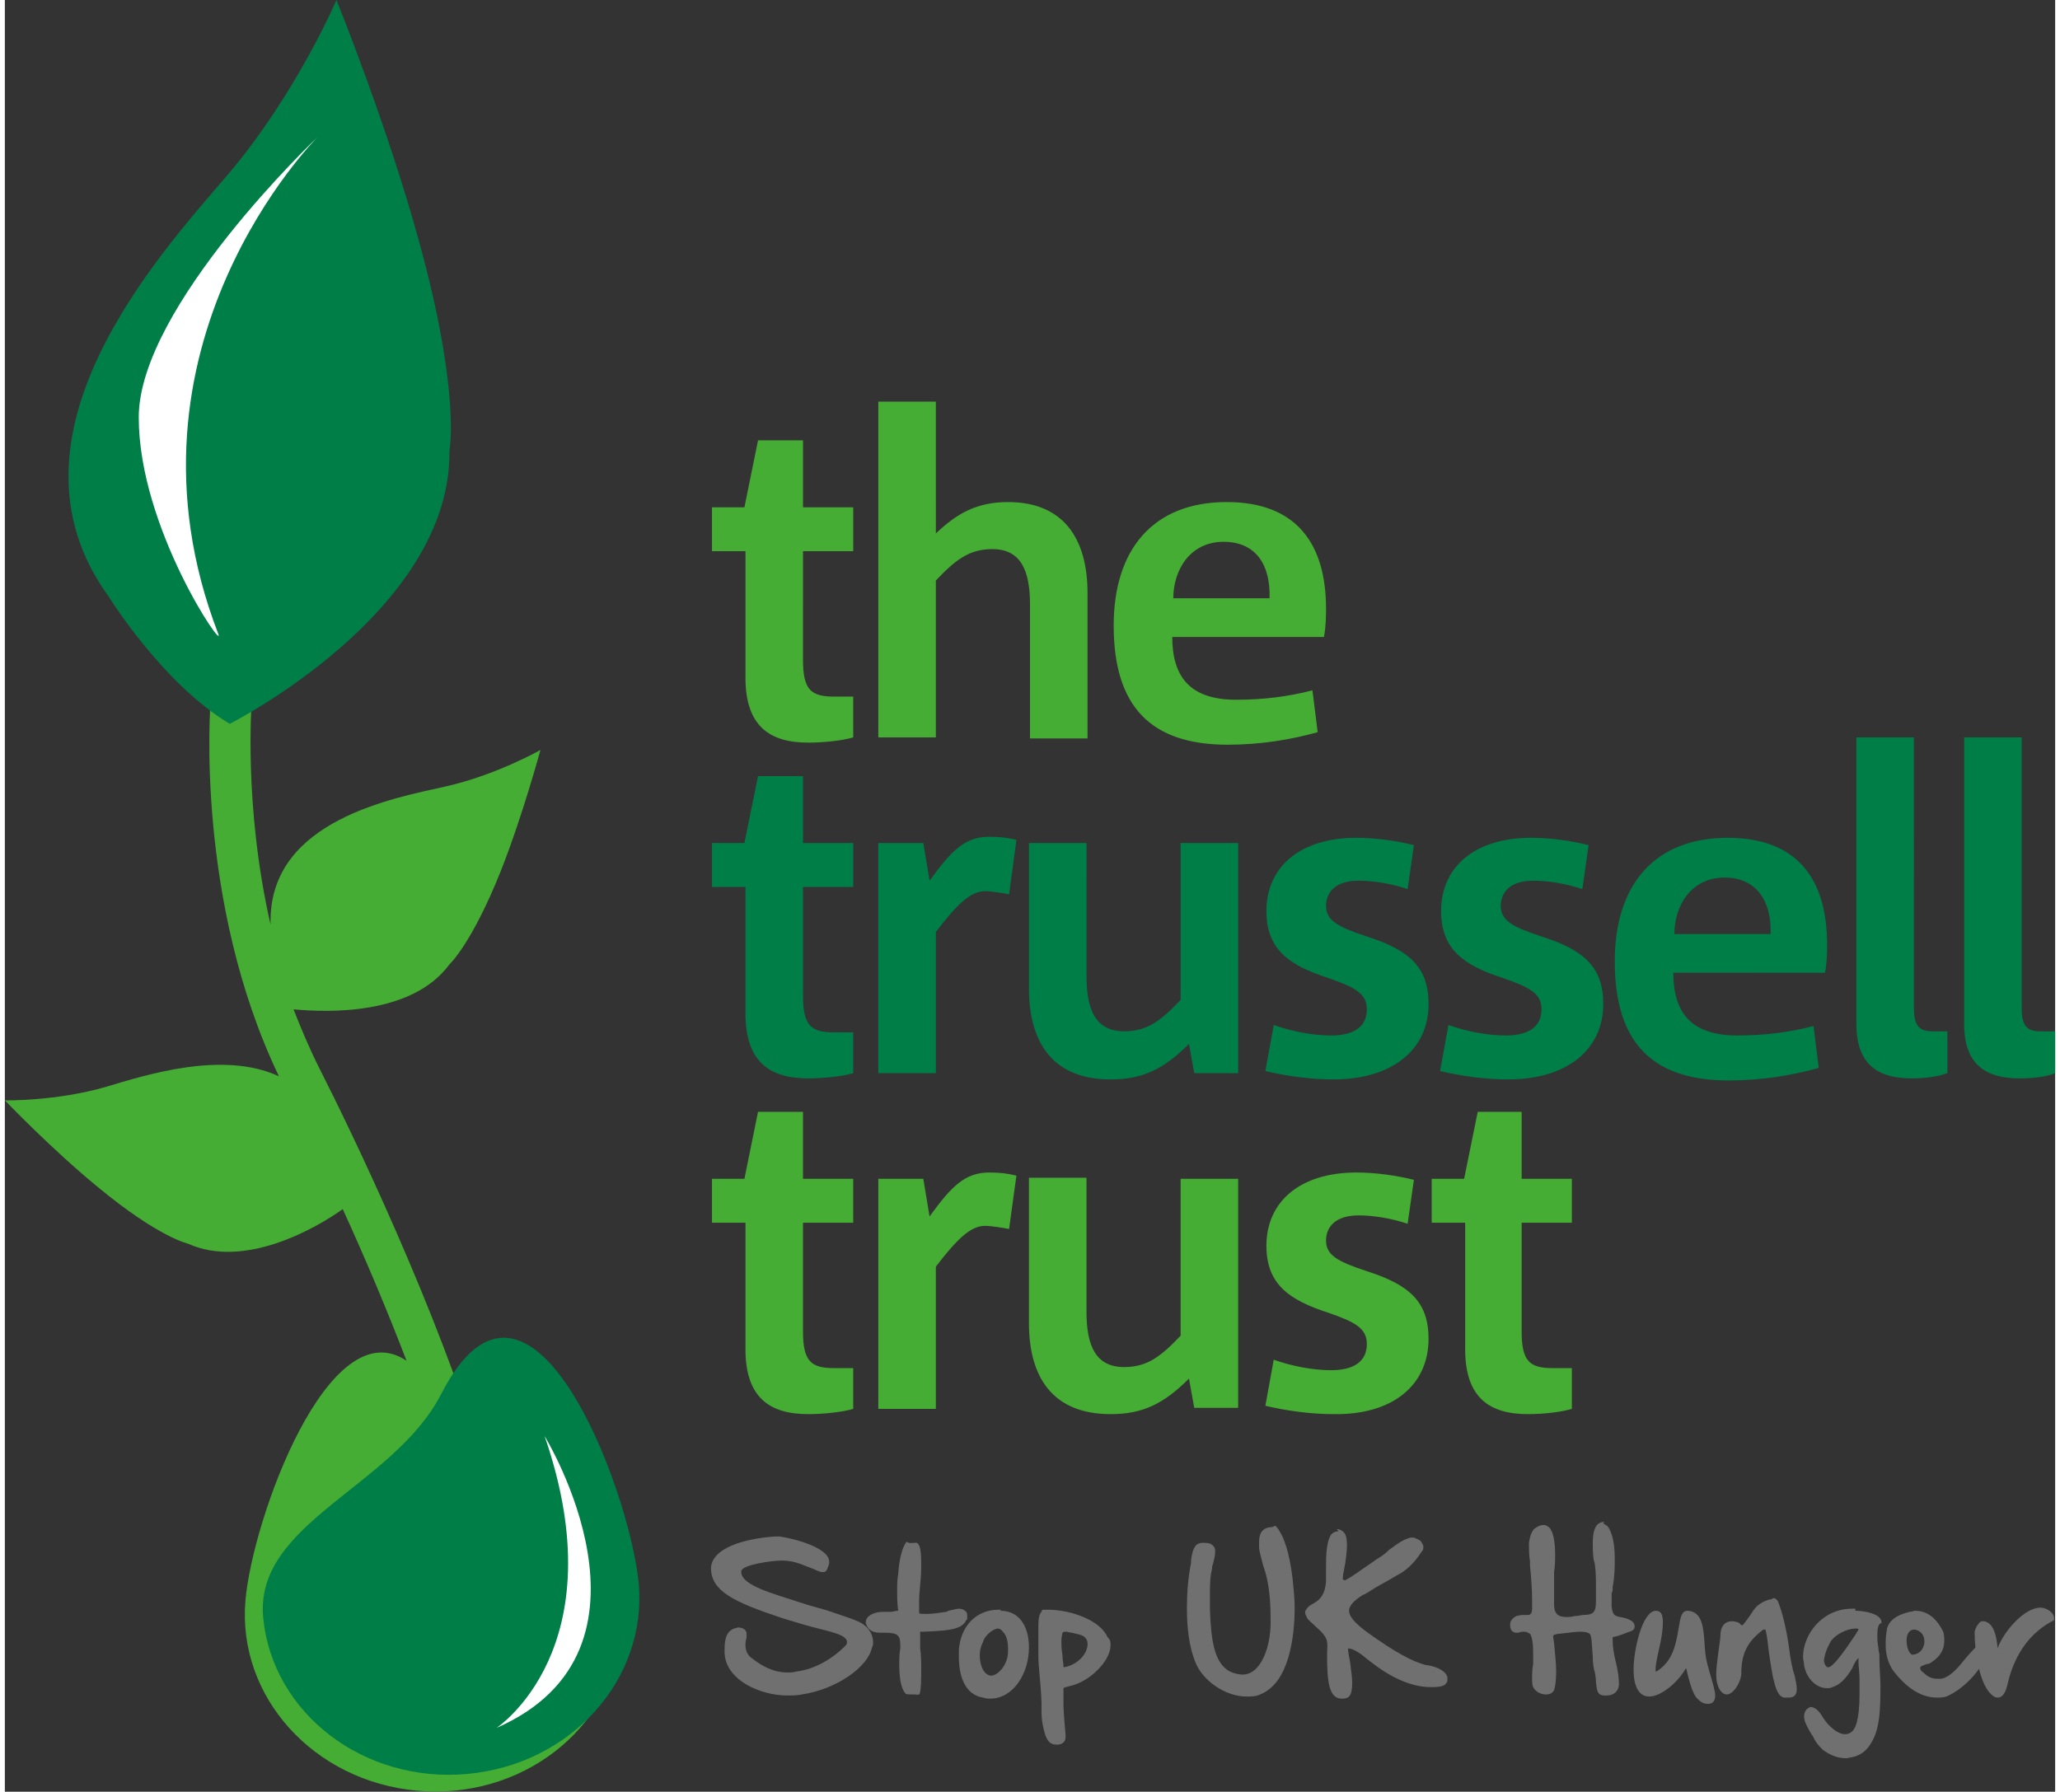 <svg height="127" viewBox="0 0 196 171.3" width="146" xmlns="http://www.w3.org/2000/svg"><rect x="0" y="0" width="196" height="171.3" fill="#333333" stroke="none"/><path d="M45.8 140c-4.4-14.7-12.6-31.7-15.8-38-.9-1.8-1.7-3.7-2.4-5.5 3.2.3 11.3.6 14.9-4.3 0 0 2.1-1.9 4.9-8.9 2.1-5.3 3.8-11.6 3.8-11.6s-4.2 2.4-9.1 3.5c-4.9 1.1-16.6 3.2-16.7 12.7v.5C22.8 77 23.6 67.2 23.6 67l-3.9-.3c-.1.8-1.5 19.5 6.5 36.2-5.4-2.5-12.8-.1-16.5 1-4.8 1.4-9.7 1.3-9.7 1.3s4.5 4.7 8.9 8.3c5.8 4.8 8.6 5.4 8.6 5.4 5.3 2.4 12-1.3 14.8-3.3 2.2 4.8 4.3 9.8 6.1 14.5-7.4-5-14.7 15-15.4 22.9-.8 9.2 6.5 17.3 16.4 18.2 9.9.9 18.6-5.8 19.5-14.9.7-7.2-7.3-10.8-13.1-16.3z" fill="#45AC34"></path><path d="M41.7 133.3c8.4-16.4 18 8.9 18.9 18.1.8 9.2-6.5 17.3-16.4 18.2-9.9.9-18.6-5.8-19.5-14.9-.9-9.1 12.4-12.5 17-21.4z" fill="#007E47"></path><path d="M51.6 137.3s12.5 20.4-4.6 27.9c0 0 11.6-7.6 4.6-27.9z" fill="#FFF"></path><path d="M31.7 0s-3.8 8.9-10.3 16.6C14.8 24.3-1.2 41.7 9.9 57c0 0 5.2 8.4 11.6 12.2 0 0 21.2-10.7 21-26.1 0 0 1.1-5.5-2.9-20-3-11-7.9-23.1-7.9-23.1z" fill="#007E47"></path><path d="M29.9 13.1S12.8 29.3 12.8 39.9c0 10.6 8.3 22.6 7.6 20.7-10.6-27.5 9.5-47.5 9.5-47.5z" fill="#FFF"></path><path d="M81.1 134.7v-3.9h-1.8c-2.2 0-3-.6-3-3.5v-10.4h4.8v-4.2h-4.8v-6.4H72l-1.3 6.4h-3.1v4.2h3.2V129c0 4.7 2.4 6.2 6 6.2 1.5 0 3.3-.2 4.3-.5zm15.6-22.3c-.8-.2-1.5-.3-2.6-.3-2.3 0-3.6 1.3-5.7 4.2l-.6-3.6h-4.3v22H89v-13.6c2-2.6 3.3-3.9 4.7-3.9.6 0 1.8.2 2.3.3l.7-5.1zm21.2 22.3v-22h-5.5v15c-1.9 2-3.2 3-5.4 3-2.7 0-3.6-2-3.6-5.3v-12.8h-5.5v13.9c0 5.2 2.3 8.7 7.8 8.7 3.1 0 5.1-1 7.5-3.4l.5 2.8h4.2v.1zm18.2-6.7c0-3.6-1.9-5.2-6-6.5-2.7-.9-3.8-1.5-3.8-2.9 0-1.2.8-2.4 3.1-2.4 1.5 0 3.2.3 4.7.8l.6-4.2c-1.6-.4-3.6-.7-5.5-.7-5.4 0-8.6 2.8-8.6 7 0 3.7 2.2 5.2 5.9 6.4 2.6.9 3.7 1.5 3.7 3 0 1.7-1.3 2.5-3.4 2.5-1.8 0-3.8-.4-5.5-1l-.8 4.4c2.1.5 4.4.8 6.5.8 5.7.1 9.1-2.8 9.1-7.2zm13.7 6.7v-3.9H148c-2.2 0-3-.6-3-3.5v-10.4h4.8v-4.2H145v-6.4h-4.2l-1.3 6.4h-3.1v4.2h3.2V129c0 4.7 2.4 6.2 6 6.2 1.5 0 3.2-.2 4.2-.5z" fill="#45AC34"></path><path d="M81.1 102.6v-3.9h-1.8c-2.2 0-3-.6-3-3.5V84.8h4.8v-4.2h-4.8v-6.4H72l-1.3 6.4h-3.1v4.2h3.2v12.1c0 4.7 2.4 6.2 6 6.2 1.5 0 3.3-.2 4.3-.5zm15.6-22.3c-.8-.2-1.5-.3-2.6-.3-2.3 0-3.6 1.3-5.7 4.2l-.6-3.6h-4.3v22H89V89.1c2-2.6 3.3-3.9 4.7-3.9.6 0 1.8.2 2.3.3l.7-5.2zm21.2 22.3v-22h-5.5v15c-1.9 2-3.2 3-5.4 3-2.7 0-3.6-2-3.6-5.3V80.6h-5.5v13.9c0 5.2 2.3 8.7 7.8 8.7 3.1 0 5.1-1 7.5-3.4l.5 2.8h4.2zm18.2-6.6c0-3.6-1.9-5.2-6-6.5-2.7-.9-3.8-1.5-3.8-2.9 0-1.2.8-2.4 3.1-2.4 1.5 0 3.2.3 4.7.8l.6-4.2c-1.6-.4-3.6-.7-5.5-.7-5.4 0-8.6 2.8-8.6 7 0 3.7 2.2 5.2 5.9 6.4 2.6.9 3.7 1.5 3.7 3 0 1.7-1.3 2.5-3.4 2.5-1.8 0-3.8-.4-5.5-1l-.8 4.4c2.1.5 4.4.8 6.5.8 5.7 0 9.1-2.9 9.1-7.2zm16.7 0c0-3.6-1.9-5.2-6-6.5-2.7-.9-3.8-1.5-3.8-2.9 0-1.2.8-2.4 3.1-2.4 1.5 0 3.2.3 4.7.8l.6-4.2c-1.6-.4-3.6-.7-5.5-.7-5.4 0-8.6 2.8-8.6 7 0 3.7 2.2 5.2 5.9 6.4 2.6.9 3.7 1.5 3.7 3 0 1.7-1.3 2.5-3.4 2.5-1.8 0-3.8-.4-5.5-1l-.8 4.4c2.1.5 4.4.8 6.5.8 5.7 0 9.1-2.9 9.1-7.2zm21.4-5.7c0-6.3-2.9-10.2-9.5-10.2-7 0-10.8 4.5-10.8 11.8 0 7.7 3.5 11.4 10.9 11.4 3.2 0 6.1-.5 8.6-1.2l-.5-4c-2.3.6-4.7.9-7.3.9-4.5 0-6.1-2.3-6.1-6H174c.2-1 .2-2.2.2-2.7zm-5.4-1h-9.2c0-2.7 1.6-5.4 4.8-5.4 3 0 4.5 2.2 4.4 5.4zm16.9 13.3v-4h-1.5c-1.3 0-1.7-.7-1.7-2.2V70.5H177v27.4c0 4 2.2 5.2 5.3 5.2 1.4 0 2.6-.2 3.4-.5zm10.3 0v-4h-1.5c-1.3 0-1.7-.7-1.7-2.2V70.5h-5.5v27.4c0 4 2.2 5.2 5.3 5.2 1.5 0 2.7-.2 3.4-.5z" fill="#007E47"></path><path d="M81.1 70.5v-3.9h-1.8c-2.2 0-3-.6-3-3.5V52.7h4.8v-4.2h-4.8v-6.4H72l-1.3 6.4h-3.1v4.2h3.2v12.1c0 4.7 2.4 6.2 6 6.2 1.5 0 3.3-.2 4.3-.5zm22.4 0V56.7c0-5.2-2.3-8.7-7.6-8.7-3 0-4.9 1.1-6.9 3V38.4h-5.5v32.1H89v-15c1.9-2 3.2-3 5.4-3 2.7 0 3.6 2 3.6 5.3v12.8h5.5v-.1zm22.8-12.3c0-6.3-2.9-10.2-9.5-10.2-7 0-10.8 4.5-10.8 11.8 0 7.7 3.5 11.4 10.9 11.4 3.2 0 6.1-.5 8.6-1.2l-.5-4c-2.3.6-4.7.9-7.3.9-4.5 0-6.1-2.3-6.1-6h14.5c.2-1 .2-2.2.2-2.7zm-5.4-1h-9.2c0-2.7 1.6-5.4 4.8-5.4 3.1 0 4.5 2.2 4.4 5.4z" fill="#45AC34"></path><g fill="#717070"><path d="M78.8 149.3v.2c-.1.3-.2.6-.3.7-.1.1-.2.1-.3.1h-.1c-.1 0-.4-.1-.8-.3-.9-.3-1.7-.8-3-.8-1 0-3.8.4-3.9 1v.1c0 1.3 3.2 2.1 5.6 2.9 1.2.4 2.1.6 2.7.8 1.7.6 2.9.9 3.5 1.4.5.4.8 1 .8 1.6 0 .2 0 .3-.1.5-.4 1.9-3.4 4-6.7 4.5-.5.1-.9.1-1.4.1-2.6 0-6-1.5-6-4.2v-.1c0-1.2.2-1.8.9-2.1.1 0 .3-.1.4-.1.3 0 .7.1.8.5v.5c-.1.3-.1.5-.1.6v.1c0 .5.2 1 .7 1.3.9.7 2 1.3 3.3 1.3.3 0 .6 0 .9-.1 1.7-.2 3.4-1.2 4.6-2.4.2-.2.2-.3.2-.4 0-.1 0-.2-.1-.3-.3-.4-1-.6-3.4-1.2-1.1-.3-2-.6-2.7-.8-4.8-1.6-6.7-2.6-6.8-4.7 0-2 3.2-2.9 6.1-3.1h.5c1.9.3 4.7 1.2 4.7 2.4z"></path><path d="M87.1 147.5c.1 0 .1 0 .2.1.2.2.3.8.3 1.8 0 .6 0 1.3-.1 2.1-.1 1.1-.1 1.2-.1 1.8v.9c0 .1.2.1.6.1h.2c.5 0 1.1-.1 1.8-.2l.2-.1c.5-.1.8-.2 1-.2.3 0 .5.1.7.3.1.1.1.3.1.5 0 .1 0 .3-.1.3-.4.9-1.7 1-4 1.1h-.4v1.6c.1.6.1 1.3.1 2.2v.3c0 1.2-.1 1.9-.2 1.9h-.1c0 .1 0 0-.3 0-.6 0-.9 0-.9-.1-.4-.4-.6-1.4-.6-2.8 0-.4 0-.9.1-1.5v-.3c0-.9-.2-1.2-1.4-1.2h-.4c-.7 0-1.2-.1-1.5-.9v-.1c0-.2.1-.4.2-.5.3-.3.8-.5 1.5-.5h.7c.2 0 .5-.1.6-.1h.1c-.1-.7-.1-1.4-.1-2 0-.5 0-1 .1-1.5.1-1.5.4-2.6.8-3.1.3.2.5.1.9.1zm8.1 6.5c1.7 0 2.7 1.4 2.7 3.5 0 2.5-1.5 4.9-3.7 4.9-.2 0-.4 0-.7-.1-1.8-.3-2.3-2.2-2.3-3.9v-.7c.2-2.3 1.7-3.8 3.8-3.8h.2zm-1.7 3c-.2.4-.3.8-.3 1.2v.1c0 1.1.5 1.9 1.1 1.9.6 0 1.6-1 1.6-2.3v-.3c0-.6-.1-1.1-.4-1.5-.2-.2-.3-.4-.6-.4-.6.1-1.3.8-1.4 1.3zm12.2.3c0 1.5-2 3.5-3.9 3.9-.3.1-.5.1-.6.2v1.7c0 .3.1 1.7.2 2.8v.2c0 .4-.3.7-.8.7-.7 0-1.1-.3-1.4-2-.1-.5-.1-1.1-.1-1.3v-.8c-.1-2.2-.3-3.2-.3-4.5v-2.8c0-.7.1-1.1.3-1.3.1-.2-.1-.2.4-.2h.2c2.2 0 5 1 5.7 2.6.3.3.3.5.3.8zm-2.2-.2c0-.2-.1-.4-.2-.5-.2-.3-.9-.4-1.3-.5-.2 0-.4-.1-.5-.1-.2 0-.3 0-.4.1 0 .1-.1.4-.1.8 0 .3 0 .8.1 1.3 0 .5.1.8.1 1.1v.1c1-.1 2.2-1 2.3-2.1v-.2zm18-11.2c.8.9 1.3 2.6 1.6 5 .1 1 .2 1.9.2 2.8 0 2.7-.5 7.2-3.3 8.3-.4.2-.9.2-1.3.2-2 0-4.2-1.5-4.9-3.3-.6-1.5-.8-3.3-.8-5.2 0-1.3.1-2.8.4-4.3v-.3c.2-1.3.5-1.6 1.2-1.6.5 0 .8.1 1 .4.1.1.1.3.1.5 0 .3-.1.7-.2 1.1-.1.2-.1.4-.1.5-.2.8-.2 1.6-.2 2.6v1.2c.1 3 .4 5.2 1.9 6 .4.2.9.3 1.2.3 1.9 0 2.7-2.9 2.7-4.9v-.5c0-1.9-.2-3.5-.6-4.7l-.1-.3c-.2-.8-.4-1.4-.4-1.8v-.5c0-.9.4-1.4 1.3-1.4.1-.1.1-.1.3-.1zm5.9.3c.2 0 .4.1.6.3.2.2.3.6.3 1.2s-.1 1.5-.3 2.5c-.1.4-.1.7-.1.8l.2.1c.4-.2 1-.6 1.7-1.1.6-.4 1-.7 1.3-.9.3-.2.7-.4 1.2-.9.8-.6 1.4-1 1.8-1.1.2-.1.3-.1.4-.1.1 0 .3 0 .4.1.3.1.5.2.6.5.1.1.1.2.1.3 0 .2 0 .3-.2.5-.7 1.1-1.5 1.8-2.3 2.2-.5.3-1.2.7-2.1 1.2-.5.3-.9.6-1.2.7-.8.5-1.3 1-1.3 1.5s.5 1.1 1.4 1.8l.4.3c2.5 1.8 4.3 2.8 5.6 3.1h.1c1.1.2 1.7.6 1.9 1.1v.3c0 .1 0 .2-.1.3-.2.4-1 .4-1.5.4-1.8 0-3.8-.9-5.7-2.4l-.4-.3c-.8-.7-1.4-1-1.8-1 0 0 0 .4.2 1.3.1.8.2 1.5.2 2 0 1.2-.3 1.5-.9 1.5h-.2c-1.1-.1-1.3-1.6-1.3-4.1 0-1.3.3-1.6-1.1-2.8-.4-.4-.7-.6-.8-.8-.1-.2-.2-.4-.2-.5 0-.1 0-.2.1-.3.1-.2.3-.4.7-.6.7-.4 1.1-.9 1.2-2.1v-1.7c0-1.5.2-2.4.5-2.8.2-.2.4-.3.7-.3-.2-.2-.2-.2-.1-.2zm25.8-.3c.4.5.7 1.5.7 3.1 0 .8 0 1.7-.2 2.7 0 .3 0 .5-.1.6v1.3c.1.8.3.9.8 1 .2 0 .4.1.5.1.6.2.9.4.9.8 0 .2-.1.4-.5.5-.5.2-1 .4-1.5.5h-.1v.3c0 .6.1 1.3.3 2.1.2.8.3 1.5.3 2.1 0 .6-.4 1.1-1.2 1.1h-.3c-.6-.1-.6-.5-.7-1.3 0-.5-.1-.8-.1-.9-.1-.3-.2-.8-.2-1.5-.1-1.3-.1-2-.3-2.2-.1-.1-.4-.2-.9-.2-.4 0-1.1.1-2 .2-.3 0-.4.1-.5.1l-.1.1.1.7c.1 1.1.2 2 .2 2.7 0 .9-.1 1.5-.2 1.8-.2.3-.4.4-.8.4-.5 0-1-.3-1.2-.7-.1-.2-.1-.5-.1-1 0-.3 0-.7.1-1.2V158c0-.9-.1-1.5-.3-1.8-.2-.1-.3-.2-.6-.2-.1 0-.3 0-.5.1h-.2c-.3 0-.6-.2-.6-.7v-.1c0-.3.2-.6.6-.8.1 0 .3-.1.6-.1h.5c.2 0 .4-.1.4-.6v-1.1.3c0-1.1-.1-2.3-.2-3.3v-.4c-.1-.6-.1-1.1-.1-1.5v-.3c.1-.7.3-1.2.6-1.4.3-.2.5-.3.8-.3.2 0 .4.1.6.3.3.4.5 1.2.5 2.5 0 .5 0 1.1-.1 1.7v3.1c0 .9.4 1.2 1.2 1.2.2 0 .4 0 .8-.1.4 0 .6-.1.8-.1 1 0 1.2-.3 1.2-1.3v-1.5c0-.6 0-1.3-.1-2 0 0 0-.2-.1-.4-.1-.6-.1-1.2-.1-1.6 0-.9.1-1.4.4-1.8.2-.2.4-.3.8-.3-.4.1-.1.2.2.4zm9.3 11.5c.1 1.1.1 1.2.5 2.6.3 1 .5 1.7.5 2.1 0 .5-.2.8-.7.8-.3 0-.6-.1-.9-.4-.4-.3-.7-1.1-1-2.3-.1-.3-.1-.6-.2-.7-.8 1.4-2.4 2.7-3.5 2.7-.9 0-1.5-.8-1.5-2.6s.8-5.5 2.1-5.6c.5 0 .7.3.7 1.1 0 .6-.1 1.5-.4 2.7-.2.9-.3 1.5-.3 1.8v.2h.1c1.4-.9 1.8-2.2 2.1-4.1.2-1.2.3-1.7.9-1.7 1.3.1 1.5 1.4 1.6 3.4zm7-4.3c.4 1 .8 2.5 1.1 4.7.1.8.2 1.3.3 1.7 0 .1.1.4.2.7.1.5.2.9.2 1.3 0 .5-.2.8-.8.8h-.4c-.8-.1-1.1-1.7-1.5-4.6-.1-1-.2-1.6-.3-1.9h-.2c-1.6 1.2-2.1 2.4-2.1 4.2 0 .7-.7 2-1.4 2-.5 0-1-.7-1-1.9 0-.6.1-1.3.2-2.1s.2-1.3.2-1.6c0-1 .5-1.4 1.1-1.4.2 0 .8.1.8.3l.2.1c.2-.2.4-.5.7-.9.5-.8.7-1 1.2-1.3.4-.2.7-.3.9-.3.2-.2.4-.1.6.2zm7.4.9c.9 0 2.5.3 2.5 1.1v.1h-.1c-.2.1-.3.5-.3 1.1 0 .3 0 .7.1 1.2 0 .3.1.6.1.7v.3c0 1 .1 1.9.1 2.7 0 2.4-.1 3.9-.7 5.1-.5 1-1.1 1.5-2 1.7-.2 0-.4.1-.6.1-.8 0-1.5-.3-2.2-.8-.3-.3-.6-.6-.8-1-.1-.2-.2-.4-.3-.5-.4-.7-.7-1.2-.7-1.7 0-.3.1-.6.4-.8.1 0 .1-.1.2-.1.4 0 .8.3 1.2 1 .5.8 1.4 1.6 2.1 1.6.5 0 .9-.3 1.1-1 .2-.7.3-1.6.3-2.8v-1.4c0-.7-.1-1.3-.1-1.7v-.4c-.2.2-.4.5-.6 1-.6 1-1.2 1.6-1.9 1.8-.2.1-.3.1-.5.1-1.1 0-2-1-2.2-2.2 0-.3-.1-.5-.1-.8 0-2.1 1.8-4.6 4.7-4.6h.3zm-2.4 3c-.2.4-.4.8-.5 1.2 0 .2-.1.3-.1.5 0 .3.1.5.3.7h.1c.4 0 1.2-1 2.6-3.1.2-.3.3-.5.3-.5 0-.1-.1-.1-.3-.1-.7 0-1.9.5-2.4 1.3zm10.8-1c.1.3.1.6.1.9 0 .8-.4 1.5-1.2 2-.1.1-.3.2-.5.2-.5.2-.6.2-.6.4 0 .1.1.3.3.4.4.4.8.6 1.3.6h.4c.6-.1 1.2-.6 1.8-1.3.8-1 1.3-1.5 1.5-1.7.4-.3.7-.4.9-.4.2 0 .3.1.3.4-.2 1.8-2.3 4-4 4.7-.3.1-.6.1-.9.1-1.5 0-2.9-.9-4.2-2.6-.4-.6-.7-1.4-.7-2.4 0-.4 0-.9.1-1.4.1-.9.9-1.5 2.2-1.8.2 0 .4-.1.5-.1 1.1 0 2 .6 2.7 2zm-2.8-.2c-.4 0-.7.4-.7 1 0 .7.2 1.2.5 1.4.7 0 1.1-.5 1.2-1.1v-.2c0-.5-.3-1-.9-1.1h-.1z"></path><path d="M194.6 153.7c.6 0 1.3.5 1.3 1v.2c-2.2 1.1-3.7 3.1-4.4 5.9-.2 1-.5 1.5-1 1.5-.2 0-.4-.1-.6-.3-1.1-1-1.6-3.9-1.6-6 .1-.4.3-.7.5-.9.1-.1.2-.1.3-.1.1 0 .2 0 .4.1.6.3.9 1.2 1 2.5.5-1.5 2.5-3.9 4.1-3.9z"></path></g></svg>